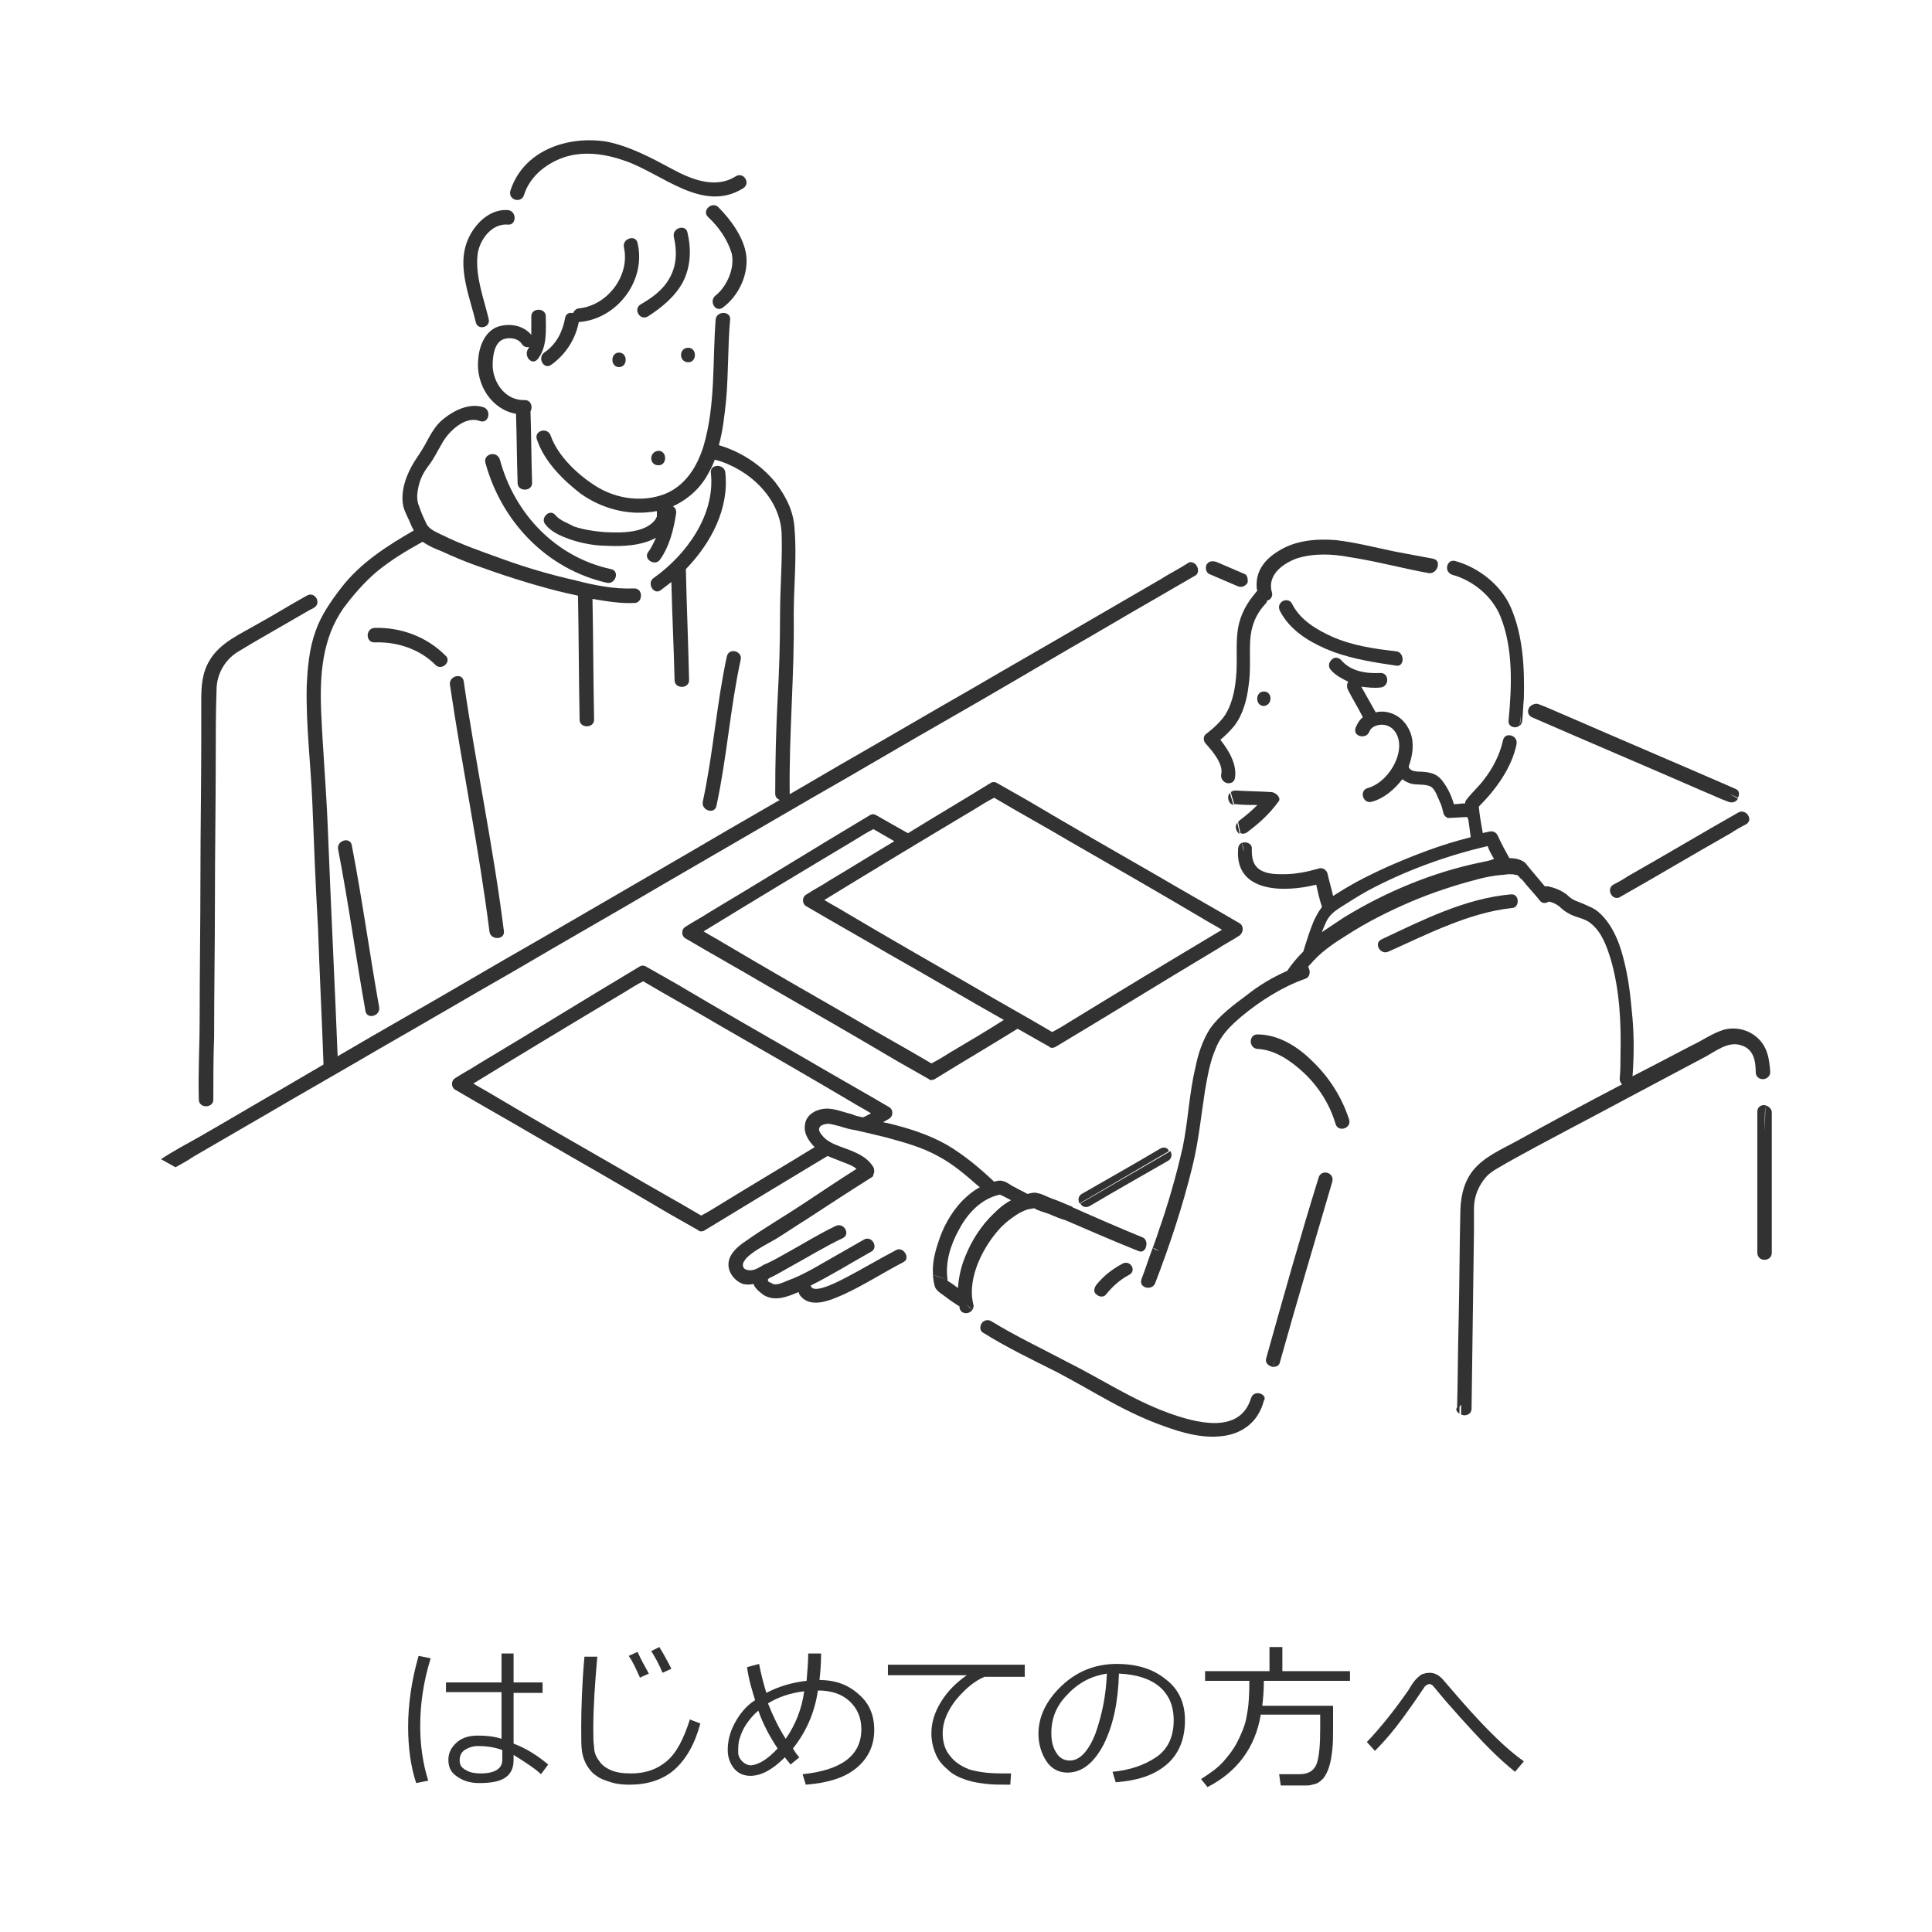 <svg version="1.1" fill="#323232" xmlns="http://www.w3.org/2000/svg" viewBox="0 0 240 240">
	<g>
		<path d="M60.7,39.6c-0.6-2.5-1.6-5.1-1.4-7.7c0.1-1.9,1.7-4.2,3.8-4c1.1,0.1,1.1-1.7,0-1.8c-2.6-0.2-4.7,2.3-5.3,4.6
			c-0.8,3,0.6,6.4,1.3,9.3C59.3,41.1,61,40.7,60.7,39.6z"/>
		<path d="M84.8,35.1c1-1.9,1.1-4.1,0.6-6.2c-0.2-1.1-1.9-0.6-1.7,0.5c0.4,1.7,0.4,3.5-0.5,5.1
			c-0.8,1.5-2.2,2.5-3.6,3.3c-1,0.6-0.1,2.1,0.9,1.5C82.2,38.2,83.8,36.9,84.8,35.1z"/>
		<path d="M79.2,30.2c-0.2-1.1-1.9-0.6-1.7,0.5c0.8,3.5-2,7.2-5.5,7.6c-0.4,0-0.7,0.3-0.8,0.6c-0.4-0.1-0.9,0-1,0.6
			c-0.3,1.7-1.1,3.3-2.6,4.3c-0.9,0.7,0,2.2,0.9,1.5c1.8-1.3,3-3.2,3.4-5.3c0,0,0.1,0,0.1,0C76.7,39.6,80.3,34.8,79.2,30.2z"/>
		<path d="M76.9,45.6c1.1,0,1.1-1.8,0-1.8C75.8,43.8,75.8,45.6,76.9,45.6z"/>
		<path d="M85.5,45c1.1,0,1.1-1.8,0-1.8C84.3,43.2,84.3,45,85.5,45z"/>
		<path d="M81.8,57.8c1.1,0,1.1-1.8,0-1.8C80.6,56.1,80.6,57.8,81.8,57.8z"/>
		<path d="M65.1,24.2c0.7-2.2,2.6-3.8,4.8-4.6c2.5-0.9,5.3-0.5,7.8,0.4c4.6,1.6,9.6,6.5,14.6,3.4c1-0.6,0.1-2.1-0.9-1.5
			c-2.5,1.6-5.5,0.4-7.9-0.9c-2.6-1.4-5.2-2.8-8.1-3.4c-4.9-0.8-10.4,1.1-12,6.1C63.1,24.9,64.8,25.3,65.1,24.2z"/>
		<path d="M88.9,36.7c-0.9,0.7,0,2.2,0.9,1.5c1.9-1.4,3.2-4,2.9-6.5c-0.3-2.2-1.9-4.4-3.5-6C88.4,25,87.1,26.2,88,27
			c1.3,1.2,2.4,2.8,2.9,4.5C91.3,33.3,90.3,35.6,88.9,36.7z"/>
		<path d="M96.3,59.9c-1.8-2.2-4.3-3.8-7-4.6c0.5-1.8,0.7-3.7,0.9-5.6c0.3-3.3,0.2-6.7,0.5-10c0.1-1.1-1.7-1.1-1.8,0
			c-0.4,5.2,0,10.6-1.5,15.7c-0.8,2.6-2.3,5-4.9,6c-2.7,1-5.8,0.6-8.3-0.9c-2.3-1.4-4.9-3.8-5.8-6.4c-0.4-1.1-2.1-0.6-1.7,0.5
			c0.9,2.7,3.2,5,5.4,6.7c2.5,1.8,5.7,2.7,8.7,2.3c0.3,0,0.5-0.1,0.8-0.1c0,0.2,0,0.4,0,0.7c0,0-0.1,0.1-0.1,0.2
			c-1.2,1.9-4.5,1.8-6.4,1.7c-1.3-0.1-2.6-0.3-3.8-0.7C70.6,65,69.6,64.7,69,64c-0.7-0.9-2,0.4-1.2,1.2c0.7,0.9,1.9,1.4,3,1.8
			c1.5,0.5,3.1,0.8,4.6,0.8c1.9,0.1,4.3,0,6.1-1c-0.3,0.6-0.6,1.3-1,1.8c-0.6,0.9,0.9,1.8,1.5,0.9c1.2-1.7,1.7-3.8,2-5.8
			c0-0.4-0.1-0.6-0.4-0.8c0,0,0,0,0,0c1.9-0.9,3.5-2.3,4.5-4.3c0.3-0.5,0.5-1,0.7-1.5c4.2,1.1,8.2,4.8,8.3,9.3
			c0.1,3.3-0.2,6.7-0.2,10c0,3.5-0.1,6.9-0.3,10.4c-0.2,3.9-0.3,7.9-0.3,11.8c0,1.1,1.8,1.1,1.8,0c-0.1-7.4,0.6-14.8,0.5-22.2
			c0-3.6,0.4-7.2,0.1-10.7C98.6,63.5,97.6,61.6,96.3,59.9z"/>
		<path d="M39,75.5c1-0.6,0.1-2.1-0.9-1.5c-2,1.1-3.9,2.3-5.9,3.4c-2.2,1.3-4.9,2.4-6.2,4.7c-0.9,1.5-1,3.2-1,4.9
			c0,1.6,0,3.3,0,4.9c0,5.6-0.1,11.2-0.1,16.8c0,6-0.1,12.1-0.1,18.1c0,3.2-0.2,6.5-0.1,9.7c0,0,0,0.1,0,0.1c0,1.1,1.8,1.1,1.8,0
			c0-2.6,0-5.2,0.1-7.8c0-5.7,0.1-11.5,0.1-17.2c0-5.8,0.1-11.6,0.1-17.5c0-2.8,0-5.6,0.1-8.4c0-1.9,1-3.7,2.6-4.7
			c0.7-0.4,1.3-0.8,2-1.2c2.4-1.4,4.7-2.7,7.1-4.1C38.7,75.7,38.8,75.6,39,75.5z"/>
		<path d="M57.6,84.6c-0.2-1.1-1.9-0.6-1.7,0.5c1.5,10.2,3.6,20.3,4.9,30.6c0.1,1.1,1.9,1.1,1.8,0
			C61.3,105.3,59.1,95,57.6,84.6z"/>
		<path d="M90.3,81.5c-1.3,6-1.7,12.1-3,18.1c-0.2,1.1,1.5,1.6,1.7,0.5c1.3-6,1.7-12.1,3-18.1
			C92.3,80.9,90.6,80.4,90.3,81.5z"/>
		<path d="M78.7,73.1c-2.4,0.1-4.9-0.4-7.2-1c-3.1-0.7-6.2-1.6-9.2-2.7c-2.5-0.9-5.1-1.8-7.5-3
			c-0.8-0.4-1.6-0.7-1.9-1.5c-0.3-0.6-0.6-1.3-0.8-1.9c-0.4-0.9-0.3-1.7-0.1-2.6c0.2-0.9,0.6-1.7,1.2-2.5c0.7-0.9,1.1-1.8,1.7-2.8
			c0.8-1.5,2.9-3.5,4.7-2.8c1.1,0.4,1.5-1.3,0.5-1.7c-1.8-0.6-3.8,0.4-5.2,1.6c-0.7,0.6-1.2,1.4-1.7,2.3c-0.5,1-1.1,1.9-1.7,2.8
			c-1,1.6-1.8,3.7-1.4,5.6c0.2,0.8,0.7,1.6,1,2.4c0.1,0.2,0.2,0.4,0.3,0.6c-3.3,1.9-6.6,4-9,7.1c-1.3,1.7-2.5,3.4-3.2,5.4
			c-0.8,2.2-1,4.6-1.1,6.9c-0.1,4.8,0.5,9.6,0.7,14.4c0.2,5.2,0.4,10.3,0.7,15.5c0.2,5.8,0.5,11.6,0.7,17.4c0,1.1,1.8,1.1,1.8,0
			c-0.4-10.1-0.9-20.1-1.3-30.2c-0.2-4.7-0.6-9.3-0.8-13.9c-0.2-4.6,0.1-9.2,2.8-13c1.2-1.6,2.5-3.1,4-4.4c1.8-1.5,3.8-2.7,5.8-3.8
			c0.7,0.5,1.6,0.9,2.4,1.2c1.3,0.6,2.7,1.2,4.1,1.7c3.3,1.2,6.7,2.3,10.2,3.2c0.8,0.2,1.7,0.4,2.6,0.6c0.1,5.1,0.1,10.3,0.2,15.4
			c0,1.1,1.8,1.1,1.8,0c-0.1-5-0.1-10-0.2-15c1.8,0.3,3.5,0.6,5.3,0.5C79.9,74.8,79.9,73,78.7,73.1z"/>
		<path d="M60.3,57.5c2,7.3,7.6,13.2,15.1,14.9c1.1,0.2,1.6-1.5,0.5-1.7c-6.9-1.5-12-6.9-13.8-13.6
			C61.7,55.9,60,56.4,60.3,57.5z"/>
		<path d="M90.1,58.7c-0.1-1.1-1.9-1.1-1.8,0c0.6,5.2-3,10.2-7.1,13.1c-0.9,0.6,0,2.2,0.9,1.5c0.4-0.3,0.9-0.7,1.3-1
			c0.1,4.1,0.3,8.2,0.4,12.2c0,1.1,1.8,1.1,1.8,0c-0.1-4.6-0.3-9.2-0.4-13.8C88.3,67.5,90.6,63.2,90.1,58.7z"/>
		<path d="M43.7,105c-0.2-1.1-1.9-0.6-1.7,0.5c1.3,6.7,2.2,13.4,3.4,20.1c0.2,1.1,1.9,0.6,1.7-0.5
			C45.9,118.4,45,111.7,43.7,105z"/>
		<path d="M46.5,78c-1.1,0.1-1.1,1.8,0,1.8c2.8-0.1,5.6,0.8,7.6,2.8c0.8,0.8,2.1-0.5,1.2-1.2C53,79.1,49.8,77.9,46.5,78
			z"/>
		<path d="M66.8,44.6c1.2-1.5,1-3.6,1-5.3c0-1.1-1.8-1.1-1.8,0c0,0.7,0,1.4,0,2.1c0,0.1,0,0.2,0,0.2
			c-1-1.2-2.7-1.5-4.2-1c-1.6,0.6-2.3,2.5-2.4,4.1c-0.3,3.1,1.7,6.2,4.7,6.7c0.1,2.9,0.1,5.7,0.2,8.6c0,1.1,1.8,1.1,1.8,0
			c-0.1-3-0.1-6-0.2-8.9c0.3-0.5,0.1-1.4-0.7-1.4c-2.3,0.1-3.9-2-4-4.2c0-1,0.1-2.4,0.9-3.1c0.7-0.6,2.2-0.5,2.7,0.3
			c0.2,0.3,0.5,0.5,0.9,0.4c0,0,0,0,0,0.1C64.9,44.2,66.1,45.5,66.8,44.6z"/>
		<path d="M148.2,69.9c-0.2,0.1-0.3,0.3-0.5,0.4C147.9,70.1,148.1,70,148.2,69.9c-0.2-0.1-0.5-0.1-0.7,0.1
			c-1.1,0.7-2.3,1.3-3.4,2c-3.1,1.8-6.2,3.6-9.3,5.4c-4.6,2.7-9.2,5.3-13.8,8c-5.6,3.2-11.2,6.5-16.8,9.7
			c-6.1,3.6-12.3,7.1-18.4,10.7c-6.2,3.6-12.4,7.2-18.6,10.8c-5.8,3.3-11.5,6.7-17.3,10c-4.9,2.8-9.8,5.7-14.6,8.5
			c-3.5,2-7,4.1-10.5,6.1c-1.6,0.9-3.3,1.8-4.8,2.8l1.8,1c0.7-0.4,1.5-0.8,2.2-1.3c3.1-1.8,6.2-3.6,9.3-5.4c4.6-2.7,9.2-5.3,13.8-8
			c5.6-3.2,11.2-6.5,16.8-9.7c6.1-3.6,12.3-7.1,18.4-10.7c6.2-3.6,12.4-7.2,18.6-10.8c5.8-3.3,11.5-6.7,17.3-10
			c4.9-2.8,9.8-5.7,14.6-8.5c3.5-2,7-4.1,10.5-6.1c1.7-1,3.3-1.9,5-2.9c0.1,0,0.1-0.1,0.2-0.1C149.1,71.1,148.8,70.1,148.2,69.9z"/>
		<path d="M134.2,149.5c0.2,0.4,0.7,0.6,1.2,0.3c3.2-1.9,6.4-3.7,9.7-5.6c0.5-0.3,0.5-0.8,0.3-1.2L134.2,149.5z"/>
		<path d="M144.1,142.7c-3.2,1.9-6.4,3.7-9.7,5.6c-0.5,0.3-0.5,0.8-0.3,1.2l11.1-6.5
			C145.1,142.6,144.6,142.4,144.1,142.7z"/>
		<path d="M217.1,101.2l-1.1,1L217.1,101.2c-0.2-0.3-0.7-0.5-1.1-0.3c-4.6,2.6-9.1,5.3-13.7,7.9
			c-0.6,0.4-1.3,0.8-1.9,1.1c-0.5,0.3-0.5,0.9-0.2,1.3l1.1-0.6l-1.1,0.6c0.2,0.3,0.7,0.5,1.1,0.2c4.6-2.6,9.1-5.3,13.7-7.9
			c0.6-0.4,1.3-0.8,1.9-1.1C217.4,102.1,217.4,101.6,217.1,101.2z"/>
		<path d="M214.8,98.6l1.1,0.5c0.2-0.4,0.2-0.9-0.3-1.1c-7.1-3.1-14.2-6.1-21.3-9.2c-1-0.4-2-0.9-3.1-1.3
			c-0.2-0.1-0.5-0.1-0.7,0c0.6,0.3,1.3,0.6,1.7,1.2c-0.5-0.7-1.1-1-1.7-1.2c-0.7,0.2-1,1.2-0.2,1.6c7.1,3.1,14.2,6.1,21.3,9.2
			c1,0.4,2,0.9,3.1,1.3c0.5,0.2,1,0,1.2-0.4L214.8,98.6z"/>
		<path d="M154.2,71.7l0.8,0.4c0-0.3-0.1-0.7-0.4-0.8c-1.2-0.5-2.3-1-3.5-1.5c-0.3-0.1-0.6-0.1-0.9,0
			c0.4,0.2,0.8,0.4,1.3,0.7c-0.4-0.2-0.8-0.5-1.3-0.7c-0.1,0.1-0.2,0.2-0.3,0.3c-0.2,0.4-0.1,1,0.3,1.2c1.2,0.5,2.3,1,3.5,1.5
			c0.4,0.2,0.9,0.1,1.2-0.3c0.1-0.1,0.1-0.2,0.1-0.4L154.2,71.7z"/>
		<path d="M178.3,69.5c-0.3,0-0.5,0-0.8,0.1C177.8,69.6,178,69.5,178.3,69.5c-0.1,0-0.2-0.1-0.3-0.1
			c-1.6-0.3-3.2-0.6-4.8-0.9c-2.4-0.5-4.7-1.1-7.2-1.4c-2.4-0.2-5,0-7.1,1.3c-1.7,1-2.8,2.4-2.8,4.2l0.8,0.4l-0.8-0.4
			c0,0.3,0,0.6,0.1,0.8c-0.1,0-0.1,0.1-0.2,0.2c-1.1,1.3-1.9,2.7-2.2,4.4c-0.3,1.8-0.1,3.6-0.2,5.4c-0.1,1.8-0.4,3.8-1.4,5.4
			c-0.6,0.9-1.5,1.7-2.4,2.4c-0.4,0.3-0.3,0.9,0,1.2c0.8,0.9,2.2,2.5,1.9,3.8c-0.1,0.6,0.4,1.1,0.9,1.1c-0.2-0.6-0.4-1.1-0.6-1.7
			c0.2,0.6,0.4,1.1,0.6,1.7c0.4,0,0.7-0.2,0.8-0.6c0.3-1.7-0.7-3.4-1.8-4.8c0.6-0.5,1.2-1.1,1.7-1.7c1.1-1.4,1.6-3.3,1.8-5
			c0.3-1.9,0.1-3.7,0.2-5.6c0.1-1.8,0.7-3.3,1.9-4.6c0.1-0.1,0.2-0.2,0.2-0.4c0.1,0,0.3-0.1,0.4-0.2c-0.5,0.1-1,0.3-1.4,0.7
			c0.4-0.4,0.9-0.6,1.4-0.7c0.2-0.2,0.3-0.5,0.2-0.8c-0.6-2.1,1.2-3.5,3-4.2c2.1-0.7,4.5-0.6,6.6-0.2c3.3,0.5,6.6,1.4,9.9,2
			C178.5,71.3,179,69.9,178.3,69.5z"/>
		<path d="M157,85.9c-1.1,0-1.1,1.8,0,1.8C158.1,87.6,158.1,85.9,157,85.9z"/>
		<path d="M154,103.6c-0.1-0.5-0.2-1-0.3-1.4C153.3,102.7,153.6,103.4,154,103.6z"/>
		<path d="M153.2,100c-0.1-0.5-0.3-1-0.4-1.5C152.4,98.8,152.5,99.8,153.2,100z"/>
		<path d="M158,98.4c-1.5-0.1-3-0.1-4.5-0.2c-0.3,0-0.5,0.1-0.6,0.2c0.1,0.5,0.3,1,0.4,1.5c0.1,0,0.1,0,0.2,0
			c0.9,0.1,1.8,0.1,2.7,0.1c-0.7,0.7-1.4,1.3-2.2,1.9c-0.1,0.1-0.1,0.1-0.2,0.2c0.1,0.5,0.2,1,0.3,1.4c0.2,0.1,0.5,0.1,0.8-0.1
			c1.5-1.1,2.8-2.3,3.9-3.8C159.2,99.2,158.6,98.5,158,98.4z"/>
		<path d="M163.8,146.3c-2.3,7.4-4.4,14.9-6.5,22.4c-0.2,0.6,0.3,1,0.8,1.1c0.1-0.4,0.3-0.7,0.4-1.1
			c-0.1,0.4-0.3,0.8-0.4,1.1c0.4,0,0.8-0.1,0.9-0.6c2.1-7.5,4.3-14.9,6.5-22.4C165.8,145.6,164.1,145.2,163.8,146.3z"/>
		<path d="M188.4,108.6C188.4,108.6,188.4,108.6,188.4,108.6C188.4,108.6,188.4,108.6,188.4,108.6z"/>
		<path d="M180.9,175c0,0.3,0.2,0.5,0.4,0.6l0-1.2C181.2,174.6,181.1,174.8,180.9,175z"/>
		<path d="M218.6,129.2c-1.1-1.2-2.8-1.7-4.4-1.3c-1.4,0.4-2.8,1.4-4.1,2c-1.5,0.8-2.9,1.5-4.4,2.3
			c-1,0.5-1.9,1-2.9,1.5c0.2-2.7,0.2-5.5-0.1-8.2c-0.2-2.3-0.5-4.5-1.1-6.7c-0.5-1.9-1.3-3.8-2.7-5.2c-0.5-0.5-1-0.8-1.5-1l-1.5,0.8
			l1.5-0.8c-0.4-0.2-0.9-0.4-1.4-0.6c-0.6-0.2-1-0.5-1.4-0.9c-0.7-0.5-1.4-0.8-2.3-1c-0.1,0-0.2,0-0.4,0c-0.5-0.6-1.1-1.3-1.6-1.9
			c-0.2-0.2-0.3-0.4-0.5-0.6c0,0,0,0,0,0c0,0,0,0,0,0c-0.2-0.3-0.4-0.5-0.6-0.6c-0.5-0.3-1.1-0.4-1.7-0.4c-0.5-0.9-1-1.8-1.4-2.7
			c-0.2-0.5-0.6-0.7-1.1-0.6c-0.3,0.1-0.6,0.1-0.8,0.2c-0.2-1.1-0.4-2.2-0.5-3.3c2.1-2.1,4.1-4.8,4.7-7.8c0-0.1,0-0.2,0-0.2
			c-0.3,1.1-0.7,2.1-1.4,3c0.7-0.9,1.1-1.9,1.4-3c0-0.9-1.5-1.3-1.7-0.2c-0.4,1.8-1.3,3.5-2.4,4.9c-0.6,0.8-1.4,1.5-2.1,2.4
			c-0.1,0.1-0.2,0.3-0.2,0.5c-0.5,0-0.9,0.1-1.4,0.1c-0.3-1.1-0.8-2.1-1.5-3c-0.6-0.7-1.2-0.9-2.1-1c-0.7-0.1-1.7,0.1-2-0.6
			c0,0,0,0,0-0.1c0.5-1.4,0.7-2.9,0.2-4.2c-0.6-1.5-1.8-2.5-3.4-2.6c-0.3,0-0.6,0-0.9,0.1c-0.6-1.1-1.2-2.1-1.8-3.2
			c0.8,0.1,1.6,0.2,2.4,0.1c1.1-0.1,1.1-1.8,0-1.8c-1.8,0.1-3.7-0.2-4.9-1.6c-0.2-0.2-0.4-0.3-0.7-0.3c0.2,1,0.7,1.9,1.6,2.6
			c-0.9-0.7-1.4-1.6-1.6-2.6c-0.6,0.1-1.1,0.9-0.6,1.5c0.6,0.7,1.4,1.1,2.2,1.5c-0.2,0.2-0.2,0.6-0.1,0.9c0.6,1.2,1.3,2.3,1.9,3.5
			c-0.4,0.3-0.7,0.8-0.9,1.3c-0.4,1.1,1.3,1.5,1.7,0.5c0.3-0.8,1.4-1,2.1-0.8c1,0.3,1.5,1.2,1.6,2.2c0.2,2.2-1.7,5-3.9,5.6
			c-1.1,0.3-0.6,2,0.5,1.7c1.5-0.4,2.8-1.5,3.8-2.8c0.4,0.3,0.8,0.5,1.3,0.6c0.6,0.1,1.6,0,2.2,0.3c0.6,0.3,0.9,1.4,1.2,2
			c0.2,0.4,0.3,0.9,0.4,1.3c0.1,0.4,0.5,0.7,0.8,0.6c0.7,0,1.5-0.1,2.2-0.1c0,0.1,0,0.2,0.1,0.3c0.1,0.7,0.2,1.4,0.3,2.2
			c-3.6,0.9-7,2.2-10.4,3.7c-2,0.9-4,1.9-5.9,3.1c-0.3,0.2-0.5,0.3-0.8,0.5c-0.2-0.9-0.5-1.9-0.7-2.8c-0.1-0.4-0.6-0.8-1.1-0.6
			c-1.4,0.4-2.9,0.7-4.3,0.7c-1,0-2,0-2.9-0.5c-1-0.6-1.1-1.6-1.1-2.6c0.1-0.7-0.7-1-1.2-0.8c0.1,0.4,0.2,0.8,0.2,1.1
			c-0.1-0.4-0.2-0.8-0.2-1.1c-0.3,0.1-0.5,0.4-0.5,0.8c-0.4,5.4,5.7,5.4,9.7,4.4c0.2,0.9,0.4,1.8,0.7,2.7c0,0,0,0,0,0.1
			c-0.4,0.5-0.7,1.1-1,1.7c-0.5,1.2-0.9,2.5-1.3,3.8c-0.7,0.7-1.4,1.5-2,2.4c-1.8,0.8-3.5,1.8-5,3c-1.6,1.2-3.4,2.5-4.6,4.2
			c-0.9,1.4-1.5,3.2-1.8,4.8c-0.8,3.3-0.9,6.7-1.6,10c0,0,0,0,0,0l0.3-0.2l-0.3,0.2c-0.8,3.5-1.8,7-3,10.4c-0.2,0.7-0.5,1.4-0.7,2
			c0.3,0.1,0.6,0.3,0.8,0.4c-0.3-0.1-0.6-0.2-0.8-0.4c-0.5,1.3-0.9,2.6-1.4,3.9c-0.4,1.1,1.3,1.5,1.7,0.5c1.8-4.7,3.4-9.5,4.6-14.4
			c0.8-3.2,1.1-6.4,1.6-9.6c0.3-1.7,0.6-3.5,1.3-5.1c0.7-1.8,1.9-2.9,3.3-4.1c2.3-1.9,5-3.6,7.8-4.6c0.7-0.2,0.7-1,0.4-1.5
			c0.2-0.3,0.5-0.5,0.7-0.8c0.1-0.1,0.2-0.1,0.2-0.2c1.1-1.1,2.4-2,3.7-2.8c2.6-1.7,5.4-3.1,8.2-4.3c2.6-1.1,5.3-2,8-2.7
			c1-0.3,2.1-0.5,3.1-0.6c0.4,0,0.7-0.1,1.1-0.1c0.4,0,0.5,0,0.8,0.1c0.1,0,0.1,0,0.2,0c0,0,0,0,0,0c0,0,0,0,0,0c0,0,0,0,0,0
			c0,0,0,0,0,0c0,0,0,0,0,0c0.1,0.1,0.1,0.2,0.2,0.2c0.1,0.2,0.3,0.3,0.4,0.4c0.7,0.9,1.5,1.7,2.2,2.6c0.3,0.4,0.8,0.3,1.1,0.1
			c0.5,0.1,0.9,0.3,1.3,0.6c0.4,0.4,0.8,0.7,1.4,1c0.8,0.4,1.8,0.5,2.5,1.1c1.4,1.1,2,2.9,2.5,4.5c1.1,3.8,1.3,7.9,1.2,11.9
			c0,1,0,1.9-0.1,2.9c0,0.3,0.1,0.5,0.3,0.7c-4.4,2.3-8.7,4.6-13,7c-2,1.1-4.2,2-5.6,3.8c-1.2,1.6-1.5,3.5-1.5,5.4
			c-0.1,4.3-0.1,8.6-0.2,12.9c-0.1,3.7-0.1,7.5-0.2,11.2c0,0,0,0.1,0,0.1c0.2-0.2,0.3-0.4,0.5-0.6l0.1-1.5l-0.1,1.5
			c0.3-0.4,0.5-0.7,0.7-1.1c-0.2,0.4-0.5,0.8-0.7,1.1l0,1.2c0.5,0.3,1.3,0,1.3-0.7c0.1-7.4,0.2-14.7,0.3-22.1c0-0.9,0-1.9,0-2.8
			c0-1.5,0.6-2.9,1.6-4c0.7-0.7,1.6-1.1,2.4-1.6c5-2.8,10.1-5.4,15.1-8.1c3.2-1.7,6.4-3.4,9.6-5.1c1.3-0.7,2.8-1.9,4.3-1.5
			c1.7,0.4,2,1.9,2,3.4c0,0.7,0.7,1,1.2,0.8c0-0.4-0.1-0.8-0.2-1.2c0.1,0.4,0.1,0.8,0.2,1.2c0.3-0.1,0.6-0.4,0.6-0.8
			C219.8,131.6,219.6,130.3,218.6,129.2z M184.1,107.1c-6,1.2-12,3.7-17.2,6.9c-0.9,0.6-1.8,1.2-2.7,1.8c0.2-0.5,0.4-1,0.6-1.4
			c0.4-0.8,1.1-1.3,1.9-1.8c1.1-0.7,2.2-1.4,3.3-2c4.7-2.5,9.7-4.3,14.8-5.5c0.2,0.6,0.5,1.1,0.8,1.6
			C185.1,106.9,184.6,107,184.1,107.1z"/>
		<path d="M163,131.8c-1.8-1.8-4.2-3.3-6.8-3.3c-1.1,0-1.1,1.7,0,1.8c2.2,0.1,4.2,1.5,5.8,3c1.8,1.7,3.2,3.9,3.9,6.3
			c0.3,1.1,2,0.6,1.7-0.5C166.7,136.3,165.1,133.8,163,131.8z"/>
		<path d="M156.5,173.1c-0.3,0.6-0.5,1.3-0.7,2C156,174.4,156.2,173.7,156.5,173.1c-0.4-0.1-0.9,0-1.1,0.6
			c-1.4,4.6-7,3-10.3,1.8c-4.4-1.6-8.3-4.2-12.5-6.3c-3.2-1.7-6.4-3.2-9.5-5.1c-0.4-0.2-0.7-0.1-1,0.1c0.8,0.8,1.5,1.7,2.3,2.5
			c-0.8-0.8-1.5-1.7-2.3-2.5c-0.4,0.4-0.5,1.1,0.1,1.4c2.9,1.8,6,3.3,9,4.8c2.3,1.2,4.5,2.5,6.7,3.7c2.2,1.2,4.5,2.3,6.8,3.1
			c2.2,0.8,4.7,1.5,7.1,1.2c1.8-0.2,3.3-1,4.3-2.4c-0.3-0.2-0.6-0.4-0.9-0.6c0.3,0.2,0.6,0.4,0.9,0.6c0.4-0.6,0.7-1.2,0.9-2
			C157.3,173.6,156.9,173.2,156.5,173.1z"/>
		<path d="M142.4,154.3c-0.4-0.2-0.8-0.3-1.1-0.4C141.6,154,142,154.2,142.4,154.3c-0.1-0.3-0.2-0.5-0.5-0.6
			c-2.9-1.2-5.7-2.4-8.6-3.7l-1,0.6l1-0.6c0,0-0.1,0-0.1-0.1c-0.8-0.3-1.6-0.7-2.5-1c-0.6-0.2-1.2-0.6-1.9-0.7
			c-0.3-0.1-0.7,0-1.1,0.1c0,0-0.1,0-0.1,0c-0.5-0.3-1-0.5-1.5-0.8c-0.5-0.2-1-0.7-1.6-0.8c-0.3-0.1-0.7,0-1,0.1
			c-1.8-1.7-3.7-3.3-5.9-4.6c-2.3-1.3-4.9-2.1-7.4-2.7c-0.2,0-0.4-0.1-0.5-0.1c0.2-0.1,0.5-0.3,0.7-0.4c0.6-0.3,0.6-1.2,0-1.5
			c-3.4-2-6.8-3.9-10.2-5.9c-5.4-3.1-10.8-6.2-16.2-9.4c-1.2-0.7-2.5-1.4-3.7-2.1c-0.3-0.2-0.6-0.2-0.9,0c-6.7,4-13.3,8.1-20,12.1
			c-0.9,0.6-1.9,1.1-2.8,1.7c-0.6,0.3-0.6,1.2,0,1.5c3.4,2,6.8,3.9,10.2,5.9c5.4,3.1,10.8,6.2,16.2,9.4c1.2,0.7,2.5,1.4,3.7,2.1
			c0,0,0.1,0,0.1,0.1c0.2,0.1,0.5,0.1,0.8-0.1c5.1-3.1,10.2-6.2,15.2-9.2c0.5,0.2,1,0.4,1.5,0.6c0.7,0.3,1.5,0.5,2.1,1
			c-2.2,1.4-4.3,2.8-6.4,4.2c-2.4,1.6-5,3.1-7.4,4.8c-0.9,0.6-2,1.5-2.1,2.7c-0.1,1.1,0.7,2.2,1.8,2.6c0.4,0.1,0.9,0.1,1.3,0
			c0.2,0.6,0.9,1.1,1.3,1.4c1.4,0.8,2.9,0.2,4.3-0.4c0,0.1,0.1,0.2,0.1,0.3c1.3,1.9,3.9,0.7,5.5,0c2.6-1.2,4.9-2.7,7.4-4
			c0.2-0.1,0.4-0.3,0.4-0.5c-0.5-0.1-1-0.1-1.5,0.2c0.5-0.3,1.1-0.3,1.5-0.2c0.1-0.6-0.6-1.4-1.3-1c-2.1,1.1-4.1,2.3-6.2,3.4
			c-0.6,0.3-3.7,2-4.3,1.2c0-0.1-0.1-0.1-0.1-0.2c2.6-1.3,5-2.8,7.5-4.2c1-0.5,0.1-2.1-0.9-1.5c-2.1,1.2-4.2,2.4-6.3,3.6
			c-1.1,0.6-2.1,1.1-3.2,1.5c-0.5,0.2-1.3,0.6-1.8,0.4c-0.1-0.1-0.3-0.2-0.4-0.2c-0.1-0.1-0.2-0.1-0.2-0.2c0-0.1,0-0.2,0-0.2
			c0,0,0.1,0,0.1-0.1c0.9-0.4,1.7-0.9,2.6-1.4c2.2-1.2,4.3-2.5,6.6-3.6c1-0.5,0.1-2-0.9-1.5c-2.1,1-4,2.2-6,3.3
			c-0.9,0.5-1.9,1.1-2.9,1.5c-0.5,0.3-1.1,0.7-1.7,0.7c-0.4,0-0.8-0.1-0.9-0.5c-0.1-0.4,0.2-0.7,0.4-1c1-1,2.5-1.7,3.7-2.4
			c1.3-0.8,2.6-1.7,3.9-2.5c2.6-1.7,5.2-3.4,7.9-5.1c0.2-0.1,0.3-0.2,0.3-0.4c0-0.1,0.1-0.2,0.1-0.3c0-0.2,0-0.4-0.1-0.6
			c-0.9-1.5-2.6-2-4.2-2.6c-0.8-0.3-1.7-0.7-2.2-1.4c-0.7-0.8-0.3-1.3,0.7-1.4c0.5,0,1,0.2,1.5,0.3c0.6,0.2,1.3,0.4,2,0.5
			c1.3,0.3,2.6,0.6,3.8,0.9c2.2,0.6,4.4,1.2,6.4,2.3c1.9,1,3.5,2.4,5.1,3.8c0.1,0,0.1,0.1,0.1,0.1c-0.8,0.4-1.6,1.1-2.2,1.7
			c-1.4,1.5-2.4,3.3-3,5.3c-0.4,1.2-0.7,2.5-0.6,3.8c0.6,0.3,1.2,0.5,1.8,0.6c-0.3-2.1,0.4-4.3,1.4-6.1c1.1-2.1,2.8-3.9,5.1-4.4
			c0.5,0.2,1,0.5,1.4,0.7c-0.8,0.4-1.5,1-2.1,1.6c-1.6,1.5-2.8,3.4-3.6,5.4c-0.5,1.2-0.8,2.5-0.9,3.9c-0.4-0.3-0.8-0.6-1.3-0.9
			c0-0.1,0-0.1,0-0.2c-0.7-0.1-1.3-0.3-1.8-0.6c0,0.5,0.1,1,0.2,1.4c0,0.1,0.1,0.2,0.1,0.3l0.2-0.1l-0.2,0.1
			c0.3,0.5,0.9,0.8,1.4,1.2c0.5,0.4,1,0.7,1.6,1.1c0,0.1,0,0.1,0,0.2c0.2,0.8,1.2,0.8,1.6,0.2c-0.3-0.2-0.6-0.5-0.9-0.7
			c0.3,0.2,0.6,0.4,0.9,0.7c0.1-0.2,0.2-0.4,0.1-0.7c-0.8-3.3,1.3-7.3,3.5-9.6c0.7-0.7,1.4-1.2,2.2-1.7c0.4-0.2,0.8-0.4,1.2-0.5
			c0.2,0,0.5-0.1,0.7-0.1c0.4,0.3,1.3,0.5,1.8,0.7c0.7,0.3,1.4,0.6,2.1,0.8c3,1.3,6,2.6,9,3.8C142.1,155.7,142.5,155,142.4,154.3z
			 M107.2,138.8c-0.5-0.1-1-0.2-1.4-0.4c-1.3-0.3-2.5-0.9-3.8-0.6c-1,0.2-1.9,0.9-2,1.9c-0.2,1.1,0.5,2.1,1.2,2.8
			c-3.9,2.4-7.8,4.7-11.7,7.1c-0.8,0.5-1.6,1-2.4,1.4c-3.2-1.9-6.5-3.7-9.7-5.6c-5.4-3.1-10.8-6.2-16.2-9.4
			c-0.8-0.5-1.6-0.9-2.4-1.4c6.2-3.8,12.5-7.6,18.7-11.3c0.8-0.5,1.6-1,2.4-1.4c3.2,1.9,6.5,3.7,9.7,5.6c5.4,3.1,10.8,6.2,16.2,9.4
			c0.8,0.5,1.6,0.9,2.4,1.4C107.8,138.5,107.5,138.7,107.2,138.8z"/>
		<path d="M139.4,157c-1.3,0.7-2.3,1.5-3.2,2.6c-0.3,0.4-0.4,0.9,0,1.2c0.3,0.3,0.9,0.4,1.2,0c0.8-1,1.7-1.8,2.8-2.4
			C141.3,157.9,140.4,156.4,139.4,157z"/>
		<path d="M219.3,137.3c0,1.3-0.1,2.5,0,3.8C219.2,139.8,219.2,138.6,219.3,137.3c-0.5-0.1-1,0.2-1,0.8
			c0,6.6,0,8.1,0,14.7c0,0.9,0,1.9,0,2.8c0,0.3,0.1,0.5,0.3,0.7l1-0.5l-1,0.5c0.5,0.4,1.5,0.2,1.5-0.7c0-6.6,0-8.1,0-14.7
			c0-0.9,0-1.9,0-2.8C220,137.6,219.6,137.4,219.3,137.3z"/>
		<path d="M154,114.7c-3.4-2-6.8-3.9-10.2-5.9c-5.4-3.1-10.8-6.2-16.2-9.4c-1.2-0.7-2.5-1.4-3.7-2.1
			c-0.3-0.2-0.6-0.2-0.9,0c-3.4,2.1-6.8,4.1-10.2,6.2c-0.1,0-0.1-0.1-0.2-0.1c-1.2-0.7-2.5-1.4-3.7-2.1c-0.3-0.2-0.6-0.2-0.9,0
			c-6.7,4-13.3,8.1-20,12.1c-0.9,0.6-1.9,1.1-2.8,1.7c-0.6,0.3-0.6,1.2,0,1.5c3.4,2,6.8,3.9,10.2,5.9c5.4,3.1,10.8,6.2,16.2,9.4
			c1.2,0.7,2.5,1.4,3.7,2.1c0,0,0.1,0,0.1,0.1c0.2,0.1,0.5,0.1,0.8-0.1c3.4-2.1,6.8-4.1,10.2-6.2c0.1,0,0.1,0.1,0.2,0.1
			c1.2,0.7,2.5,1.4,3.7,2.1c0,0,0.1,0,0.1,0.1c0.2,0.1,0.5,0.1,0.8-0.1c6.7-4,13.3-8.1,20-12.1c0.9-0.6,1.9-1.1,2.8-1.7
			C154.5,115.8,154.5,115,154,114.7z M118.1,130.7c-0.8,0.5-1.6,1-2.4,1.4c-3.2-1.9-6.5-3.7-9.7-5.6c-5.4-3.1-10.8-6.2-16.2-9.4
			c-0.8-0.5-1.6-0.9-2.4-1.4c6.2-3.8,12.5-7.6,18.7-11.3c0.8-0.5,1.6-1,2.4-1.4c0.9,0.5,1.7,1,2.6,1.5c-2.7,1.6-5.4,3.3-8.1,4.9
			c-0.9,0.6-1.9,1.1-2.8,1.7c-0.6,0.3-0.6,1.2,0,1.5c3.4,2,6.8,3.9,10.2,5.9c4.8,2.7,9.5,5.5,14.3,8.2
			C122.5,128.1,120.3,129.4,118.1,130.7z M133.1,126.8c-0.8,0.5-1.6,1-2.4,1.4c-3.2-1.9-6.5-3.7-9.7-5.6c-5.4-3.1-10.8-6.2-16.2-9.4
			c-0.8-0.5-1.6-0.9-2.4-1.4c6.2-3.8,12.5-7.6,18.7-11.3c0.8-0.5,1.6-1,2.4-1.4c3.2,1.9,6.5,3.7,9.7,5.6c5.4,3.1,10.8,6.2,16.2,9.4
			c0.8,0.5,1.6,0.9,2.4,1.4C145.6,119.2,139.3,123,133.1,126.8z"/>
		<path d="M187.7,111.1c-5.7,0.5-11,3.2-16.1,5.6c-1,0.5-0.1,2,0.9,1.5c2.5-1.1,4.9-2.3,7.5-3.3c2.5-1,5.1-1.8,7.8-2.1
			C188.8,112.8,188.8,111,187.7,111.1z"/>
		<path d="M187.7,75.5c-1.2-2.8-4-5-6.9-5.8c-0.3-0.1-0.6,0-0.7,0.1c0.4,0.2,0.9,0.3,1.3,0.4c-0.4-0.1-0.9-0.3-1.3-0.4
			c-0.5,0.4-0.5,1.3,0.3,1.6c2.6,0.7,5,2.7,6,5.2c1.6,4,1.4,8.7,1,12.9c-0.1,0.8,0.9,1.1,1.4,0.6c0-0.5,0.1-0.9,0.1-1.4
			c0,0.4,0,0.9-0.1,1.4c0.2-0.1,0.3-0.4,0.3-0.6c0.1-0.9,0.1-1.8,0.2-2.7c-0.1-0.1-0.2-0.1-0.3-0.2c0.1,0.1,0.2,0.1,0.3,0.2
			C189.4,83,189.2,79,187.7,75.5z"/>
		<path d="M173.4,80.9c-2.7-0.3-5.4-0.7-7.9-1.8c-2-0.9-4-2.1-5-4.1c-0.2-0.4-0.6-0.5-1-0.4c0.4,0.2,0.7,0.5,1,0.8
			c-0.3-0.3-0.6-0.6-1-0.8c-0.5,0.2-0.8,0.7-0.5,1.3c1.2,2.3,3.4,3.7,5.7,4.7c0.3,0.1,0.7,0.3,1,0.4c-0.1-0.6-0.1-1.2,0-1.9
			c-0.1,0.6-0.1,1.3,0,1.9c2.5,0.9,5.1,1.3,7.8,1.7C174.5,82.8,174.5,81,173.4,80.9z"/>
	</g>
	<g>
		<path d="M53.2,221.2l-1.5,0.3c-0.7-2.1-1-4.5-1-7c0-2.7,0.4-5.7,1.3-8.8l1.5,0.3c-0.9,2.9-1.3,5.7-1.3,8.4
			C52.2,216.7,52.5,219,53.2,221.2z M68.1,219.2l-0.9,1.2c-0.6-0.6-1.8-1.4-3.4-2.4v0.6c0,1-0.3,1.7-1,2.2s-1.8,0.7-3.3,0.7
			c-1.1,0-2-0.3-2.7-0.8c-0.8-0.5-1.1-1.2-1.1-2.1c0-0.9,0.4-1.6,1.1-2.2s1.6-0.8,2.6-0.8c1,0,2,0.1,2.9,0.4v-5.8h-6.9V209h6.9v-3.6
			h1.5v3.6h3.6v1.3h-3.6v6.3C65.4,217.2,66.8,218.1,68.1,219.2z M62.4,218.6v-1.2c-0.8-0.3-1.8-0.5-3-0.5c-0.7,0-1.2,0.2-1.7,0.5
			c-0.4,0.3-0.6,0.7-0.6,1.3c0,0.5,0.2,0.9,0.8,1.2c0.5,0.3,1.1,0.4,1.8,0.4C61.5,220.3,62.4,219.7,62.4,218.6z"/>
		<path d="M87,214.1c-0.7,2.6-1.8,4.5-3.3,5.8c-1.4,1.2-3.3,1.8-5.5,1.8c-0.9,0-1.7-0.1-2.3-0.3s-1.3-0.4-1.8-0.8
			c-0.5-0.3-0.9-0.8-1.2-1.3s-0.5-1.1-0.6-1.7c-0.1-0.6-0.1-1.6-0.1-3c0-2.4,0.1-5.4,0.4-8.8h1.6c-0.3,3.4-0.5,6.3-0.5,8.9
			c0,0.9,0,1.7,0.1,2.3c0,0.6,0.2,1.2,0.6,1.7c0.3,0.5,0.8,0.9,1.5,1.2s1.5,0.4,2.5,0.4c1.8,0,3.2-0.5,4.4-1.5s2.1-2.7,2.9-5.2
			L87,214.1z M80.6,207.9l-1.1,0.5c-0.5-1.1-0.9-2-1.4-2.7l1.1-0.5C79.6,206.1,80.1,207,80.6,207.9z M83.4,207.3l-1.1,0.5
			c-0.4-1-0.9-1.9-1.4-2.7l1-0.5C82.4,205.4,82.9,206.3,83.4,207.3z"/>
		<path d="M99.3,218.3l-1.1,0.9c-0.2-0.3-0.5-0.6-0.7-0.9c-1.5,1.5-2.9,2.3-4.3,2.3c-0.8,0-1.5-0.3-2-0.9s-0.8-1.4-0.8-2.3
			c0-1.2,0.3-2.3,0.9-3.4c0.6-1.1,1.4-2.1,2.5-2.8c-0.4-1.3-0.8-2.6-1-4.1l1.5-0.4c0.2,1.1,0.5,2.3,0.9,3.6c1.5-0.8,3.2-1.3,5-1.5
			c0.1-1.2,0.2-2.4,0.2-3.4l1.6,0c0,1.3-0.1,2.4-0.2,3.3c2,0,3.6,0.6,4.9,1.8c1.3,1.1,1.9,2.6,1.9,4.4c0,2-0.8,3.6-2.3,4.8
			s-3.6,1.8-6.2,2l-0.4-1.3c4.8-0.5,7.3-2.3,7.3-5.6c0-1.4-0.5-2.6-1.5-3.5c-1-0.9-2.3-1.3-3.9-1.3c-0.4,2.8-1.5,5.2-3.1,7.2
			C98.7,217.5,98.9,217.9,99.3,218.3z M96.6,217.2c-1-1.5-1.8-3-2.4-4.7c-0.6,0.5-1.1,1.1-1.5,1.7c-0.4,0.6-0.6,1.1-0.8,1.7
			s-0.2,1.1-0.2,1.8c0,0.4,0.2,0.8,0.5,1.1c0.3,0.3,0.7,0.5,1.1,0.5C94.3,219.2,95.4,218.5,96.6,217.2z M95.4,211.6
			c0.6,1.5,1.3,3,2.2,4.4c1.2-1.7,2-3.7,2.3-5.9C98.2,210.3,96.7,210.8,95.4,211.6z"/>
		<path d="M127.2,208.3h-4.9c-1.2,0.5-2.3,1.4-3.5,2.8c-1.1,1.4-1.7,2.8-1.7,4.2c0,1.1,0.3,2.1,0.9,2.8c0.6,0.8,1.4,1.3,2.4,1.7
			c1,0.3,2.3,0.5,4,0.5c0.4,0,0.8,0,1.2,0l-0.1,1.4h0c-1.2,0-2.2,0-3-0.1s-1.6-0.2-2.5-0.5c-0.9-0.3-1.7-0.7-2.3-1.3
			c-0.7-0.6-1.2-1.2-1.5-2c-0.3-0.7-0.5-1.6-0.5-2.5c0-1.3,0.4-2.6,1.2-3.9s1.9-2.4,3.2-3.3h-9.8v-1.3h17V208.3z"/>
		<path d="M138.6,221.4l-0.4-1.3c2.1-0.2,3.9-0.8,5.4-1.8c1.5-1,2.2-2.6,2.2-4.6c0-1.8-0.6-3.2-1.8-4.2s-2.9-1.5-5-1.6
			c-0.1,3.5-0.7,6.4-1.9,8.8c-1.2,2.3-2.7,3.5-4.5,3.5c-1.1,0-2-0.5-2.6-1.4s-1-2.1-1-3.4c0-2.2,1-4.2,2.9-6
			c1.9-1.8,4.2-2.7,6.8-2.7c2.5,0,4.5,0.6,6.1,1.9c1.6,1.2,2.4,2.9,2.4,5.1c0,2.4-0.8,4.3-2.4,5.6S141.2,221.2,138.6,221.4z
			 M137.5,207.9c-1.9,0.3-3.5,1.1-4.9,2.6c-1.4,1.4-2,3-2,4.8c0,1,0.2,1.8,0.6,2.4c0.4,0.7,1,1,1.7,1c1.2,0,2.3-1.1,3.2-3.4
			C136.9,213,137.4,210.6,137.5,207.9z"/>
		<path d="M156.6,213.1c-0.7,4-2.9,7-6.6,8.9l-0.8-1c1.1-0.7,2.1-1.4,2.8-2.2c0.7-0.8,1.3-1.6,1.7-2.4c0.4-0.8,0.7-1.5,0.9-2.1
			c0.2-0.6,0.3-1.3,0.4-1.9c0.1-0.6,0.2-1.8,0.2-3.6h-5.5v-1.2h8v-3h1.6v3h8.4v1.2H157c0,1.3-0.1,2.3-0.2,3.1h8.8v2.6
			c0,1.1,0,2.1-0.1,2.9s-0.2,1.5-0.4,2.1s-0.4,1-0.7,1.4c-0.3,0.3-0.6,0.6-1,0.7c-0.4,0.1-0.7,0.2-1,0.2c-0.3,0-1,0-2,0h-1.3
			l-0.2-1.4h2.5c1.2,0,1.9-0.5,2.2-1.4c0.3-1,0.4-2.4,0.4-4.3v-1.7H156.6z"/>
		<path d="M189.3,218.8l-1.1,1.3c-1.1-0.9-2.1-1.8-3.1-2.8c-1-1-2.9-3-5.6-6.1l-1.5-1.8c-0.1-0.1-0.3-0.2-0.4-0.2
			c-0.2,0-0.4,0.1-0.6,0.3c-0.8,1.2-1.7,2.5-2.8,4c-1.1,1.5-2.2,2.8-3.4,4l-1-1.1c1.7-1.8,3.4-3.9,5.2-6.5c0.4-0.7,0.7-1.1,0.9-1.3
			c0.2-0.2,0.4-0.4,0.7-0.6c0.3-0.1,0.6-0.2,1-0.2c0.6,0,1.2,0.3,1.7,0.9c1.3,1.5,2.8,3.3,4.7,5.3S187.6,217.6,189.3,218.8z"/>
	</g>
</svg>
